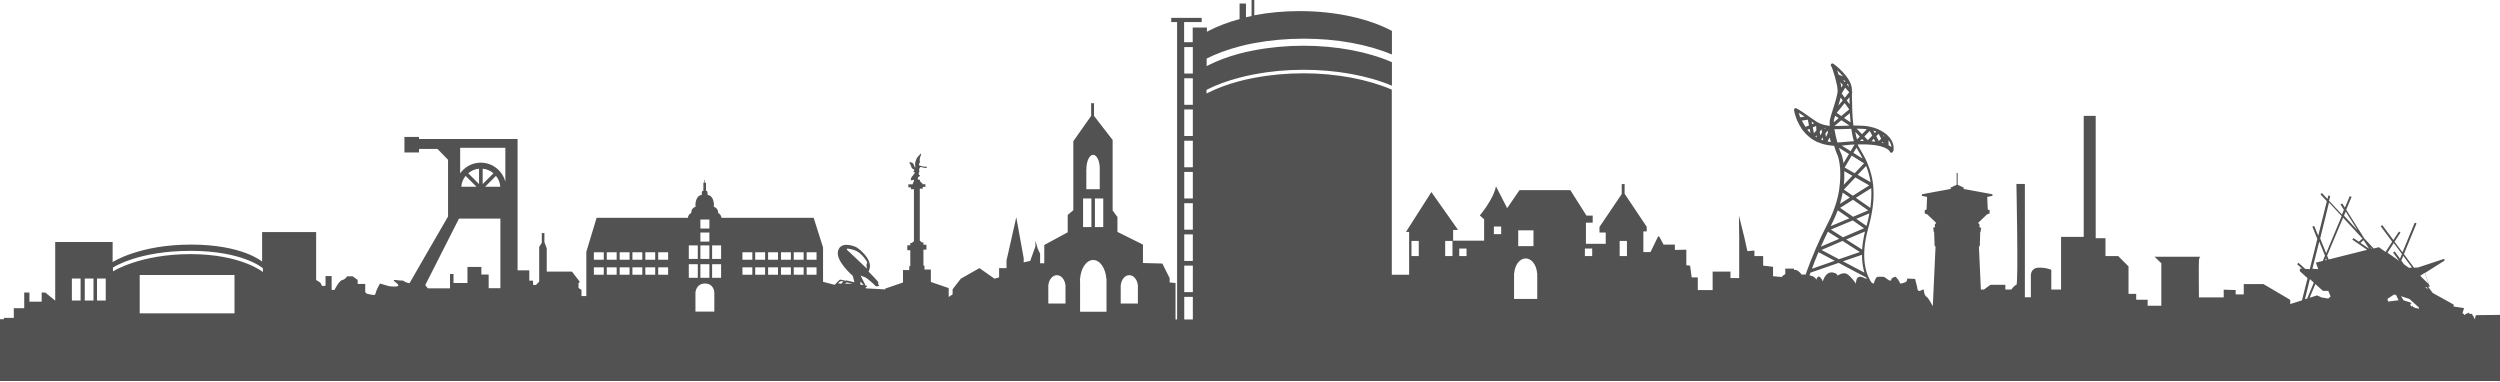 <svg width="1920" height="293" viewBox="0 0 1920 293" preserveAspectRatio="none" fill="none" xmlns="http://www.w3.org/2000/svg">
<path d="M1920 252.764V241.826L1901.9 242.027C1901.9 242.027 1900.9 242.228 1900.9 244.536C1900.9 244.937 1900.9 245.238 1900.9 245.338H1900.8C1900.7 245.037 1900.6 244.435 1900.2 244.335C1899.5 244.134 1900.2 243.031 1899.7 242.93C1899.2 242.83 1899.1 242.529 1898.9 241.927C1898.7 241.224 1898.5 240.923 1898.1 241.024C1897.7 241.124 1896.8 241.325 1896.4 240.723C1896 240.121 1896.1 239.719 1894.8 240.823C1894.6 241.024 1893.9 240.723 1893.8 241.024C1893.7 241.325 1892.5 241.927 1892.5 241.927L1892.2 241.626L1892.4 241.325L1891.3 240.622L1891.2 240.522L1892.4 236.609L1884.4 235.405V233.899L1868.3 224.969L1864.8 220.253L1866.4 219.851L1865.6 219.049L1862.4 209.616L1877.5 200.084L1877.1 198.779L1857.1 205.402L1854 205.603L1846.2 195.167L1855.9 171.586L1854.5 170.984L1845.1 193.762L1839 185.634L1843.6 178.61L1842.4 177.808L1838.1 184.33L1829.6 172.891L1828.4 173.794L1837.2 185.634L1832.1 193.461L1827 189.849L1823 190.852L1815.8 183.126L1801.9 161.05L1806 151.217L1804.6 150.615L1800.9 159.445L1798.8 156.234L1797.5 157.037L1800.1 161.151L1798.6 164.763L1788.7 154.127L1789.6 150.514L1788.2 150.113L1787.5 152.822L1783.2 148.207L1782.1 149.21L1787 154.528L1780.4 181.019L1777.3 173.493L1775.9 174.095L1779.7 183.527L1773.9 206.706L1770.4 206.506L1765.2 201.79L1764.2 202.893L1768 206.405L1766.3 206.305V208.312L1772.2 213.63L1767.9 230.688L1758.9 233.498V230.287L1738.3 218.146H1723.2V226.073H1717V222.761L1707.8 222.46V228.381H1699.6H1688.8C1688.8 228.381 1688.5 203.094 1688.8 199.883C1689 197.776 1689.6 197.274 1690 197.174H1654.7L1659.9 202.191V234.802H1649.4V230.187H1640.6V225.671H1634.7V204.599L1626.8 196.672H1617V182.925H1609.5V89.004H1600.3V181.922H1582.9V222.36H1575.4V207.208C1575.4 207.208 1570.8 205.201 1565.3 205.603C1559.7 205.904 1559.7 211.222 1559.7 211.222V228.28H1555.1V141.283H1548.6C1548.6 141.283 1550.2 218.346 1548.6 218.748C1547 219.049 1544.7 222.36 1544.7 222.36H1540.1V218.748H1528.6L1523.7 222.36H1521.3L1519.8 189.146H1520.5L1520.8 178.309L1521.2 177.808V176.604L1521.6 174.998L1520.2 174.496L1520.3 172.49L1519.2 171.185L1526 164.663L1528 163.96V161.351L1526.6 160.95L1526.2 151.217L1530.2 150.414V149.21L1525.4 148.307L1508 145.096V144.393H1508.7L1503.5 141.885V132.854H1503.4H1502.8H1502.7V141.885L1497.5 144.393H1498.2V145.096L1480.8 148.307L1476 149.21V150.414L1480 151.217L1479.6 160.95L1478.2 161.351V163.96L1480.2 164.663L1487 171.185L1485.9 172.49L1486 174.496L1484.6 174.998L1485 176.604V177.808L1485.4 178.309L1485.8 189.146H1486.5L1484.4 235.104C1483.9 234.2 1480.9 228.682 1479.9 228.18C1478.9 227.678 1477.6 225.872 1477.6 223.464C1477.6 221.156 1476 223.163 1474.2 223.464C1472.4 223.765 1472.4 220.554 1472.4 220.554L1470.8 214.232L1464.8 213.931C1464.8 213.931 1464.8 213.931 1464.5 215.537C1464.2 217.142 1459.5 217.845 1459.5 217.845L1457.7 214.734L1455.9 212.526C1455.9 212.526 1452.5 213.128 1452.5 214.734C1452.5 216.339 1450.4 215.035 1450.4 215.035L1447 212.627C1447 212.627 1443.1 212.426 1441.8 212.627C1440.5 212.827 1438.9 217.945 1438.9 217.945C1438.9 217.945 1438.3 217.543 1437.3 216.941C1434.4 212.827 1427.8 199.983 1434.9 174.898C1441.5 151.417 1439.1 136.667 1434 124.927C1434 124.827 1433.9 124.726 1433.9 124.626C1432.2 120.813 1430.2 117.301 1428.2 113.99C1427.6 113.086 1427.1 112.083 1426.7 110.979C1427.8 110.979 1428.9 110.879 1430 110.879C1449 110.879 1451.3 116.197 1451.3 116.297C1451.5 116.9 1452 117.301 1452.6 117.301C1453.8 117.301 1454.1 115.796 1454.2 115.394C1454.4 114.592 1455.2 108.872 1449.2 103.554C1447.4 101.948 1444.9 100.343 1441.6 98.938C1439.8 98.236 1437.9 97.634 1435.8 97.232C1432.9 96.63 1429.7 96.43 1425.9 96.43C1425.1 96.43 1424.3 96.43 1423.4 96.43C1422.5 88.803 1422.4 80.776 1422.3 74.755C1422.3 73.652 1422.3 72.648 1422.3 71.745C1422.7 71.243 1422.6 70.641 1422.3 70.14C1422.3 69.337 1422.2 68.635 1422.2 68.032C1421.7 59.202 1408.6 48.967 1407.6 48.767C1407 48.666 1406.5 48.867 1406.2 49.369C1405.9 49.87 1406 50.472 1406.4 50.874C1407.3 52.078 1411.3 64.822 1411.3 69.638C1411.3 72.548 1409.3 78.97 1407.6 84.188C1406.6 87.499 1405.7 90.309 1405.3 92.215C1405.1 93.219 1405.1 94.824 1405.3 96.63C1404.8 96.53 1404.2 96.53 1403.7 96.43C1403.7 96.43 1403.7 96.43 1403.6 96.43C1402.2 96.229 1400.8 95.928 1399.4 95.426C1397.5 94.824 1395.7 93.921 1394 92.717C1385.7 86.797 1380.4 83.285 1379.3 83.084C1378.9 82.984 1378.5 83.084 1378.2 83.385C1377.9 83.686 1377.8 84.087 1377.8 84.489C1377.8 84.589 1378.3 87.8 1380 92.014C1380 92.115 1380.1 92.316 1380.1 92.416L1380.3 92.717C1381.2 94.824 1382.5 97.232 1384.1 99.54L1384.3 99.841C1384.4 100.042 1384.5 100.142 1384.7 100.243C1386.3 102.35 1388.3 104.357 1390.8 106.163C1390.9 106.364 1391.1 106.464 1391.3 106.564C1392.5 107.467 1393.9 108.17 1395.3 108.872C1395.4 108.972 1395.5 109.073 1395.7 109.073C1395.7 109.073 1395.7 109.073 1395.8 109.073C1397.4 109.775 1399.1 110.377 1401 110.879C1401 110.879 1401 110.879 1401.1 110.879C1403 111.381 1405 111.682 1407.2 111.882H1407.3C1407.7 111.882 1408.2 111.983 1408.6 111.983C1409.6 115.294 1410.5 117.903 1411 118.706C1411.5 119.508 1412.7 123.221 1413.2 129.041C1413.2 129.242 1413.2 129.442 1413.2 129.543C1413.5 133.857 1413.4 139.276 1412.5 145.397C1412.5 145.497 1412.5 145.598 1412.5 145.598C1411.3 153.123 1408.8 161.652 1404 170.984C1400.1 178.51 1396.9 185.333 1394.3 191.354C1394.3 191.354 1394.3 191.354 1394.3 191.454C1391.5 197.977 1389.4 203.495 1387.8 207.81C1387.8 207.911 1387.7 208.011 1387.7 208.111C1387.4 209.115 1387.1 209.917 1386.8 210.821H1383.6C1382.7 209.416 1381.1 208.011 1379.6 207.409C1379 207.208 1378.4 207.208 1377.8 207.309V206.305H1371.1V210.52C1370.1 210.921 1369.1 211.824 1368.3 212.727L1361.7 212.125V204.9L1354.1 203.997V196.672H1347.4V192.458L1342 192.859L1339.8 182.925L1335.5 165.566L1335.7 182.925V213.53H1329V208.613H1315.3V222.761H1303.9V213.028H1299.2L1298 203.997L1295.1 203.696V191.755L1286.3 191.956V187.842H1277.6L1274.3 181.621H1273.4L1267.6 193.562H1262.1V177.707H1264.7V174.195L1247.7 148.809V141.383H1245.5V143.29V149.009L1228.4 174.296V178.61H1233.2V187.24H1218V170.984H1223.2V165.566H1218.4L1206 145.999H1167L1157.5 159.846L1148.9 143.089C1147 153.123 1136.5 165.465 1136.5 165.465L1139.8 168.375V184.832H1116V176.604H1119.8L1099.3 147.504L1079.8 178.109H1082.2V211.021H1068.9V88.502V68.835C1050.5 60.908 1026.2 56.292 1001.1 56.292C988 56.292 975.2 57.496 963.2 59.804C962.5 59.905 961.8 60.105 961.1 60.206C959.6 60.507 958.2 60.808 956.8 61.109C955 61.51 953.3 61.912 951.6 62.413C942.8 64.721 934.8 67.731 927.8 71.243C927.4 71.444 927 71.645 926.6 71.846V68.936C926.6 68.936 926.6 68.936 926.7 68.936C934 65.223 942.5 62.112 951.7 59.704C953.4 59.303 955.1 58.801 956.9 58.4C958.3 58.099 959.8 57.797 961.2 57.496C961.9 57.396 962.6 57.196 963.3 57.095C975.2 54.787 988.1 53.583 1001.2 53.583C1026.2 53.583 1050.5 57.998 1069 65.825V47.763C1050.7 39.736 1026.4 35.12 1001.2 35.12C988.1 35.12 975.2 36.324 963.3 38.632C962.6 38.732 961.9 38.933 961.2 39.033C959.8 39.334 958.3 39.636 956.9 39.937C955.1 40.338 953.4 40.84 951.7 41.241C943.1 43.549 935.3 46.459 928.5 49.87C927.9 50.172 927.3 50.472 926.7 50.773V44.954C934.1 41.241 942.6 38.13 951.7 35.722C953.4 35.321 955.1 34.819 956.9 34.418C958.3 34.117 959.8 33.816 961.2 33.514C961.9 33.414 962.6 33.214 963.3 33.113C975.2 30.906 987.9 29.701 1001.2 29.701C1026.6 29.701 1050.3 34.016 1069 41.843V23.781V23.681H1068.9C1051.3 14.349 1026.1 8.529 998.2 8.529C985.9 8.529 974.1 9.633 963.3 11.74V0H961.2V12.342C959.7 12.643 958.3 12.944 956.9 13.245V2.709H952V14.65C943 17.058 934.8 20.269 927.8 23.882C927.5 24.082 927.2 24.183 926.9 24.383V21.172H916V32.411H909.4V16.958H922.9V13.747H909.4H904H899.5V16.958H904V245.338H902.8V217.343L898.3 216.941V213.63L892.7 202.392L877.8 201.99V187.842L858.2 178.109V166.67L854.5 161.652V107.467L840.2 89.004V79.271H838V89.004L824.3 108.471V161.452L820 165.064V178.41L802 188.143V202.191H798.8V194.866L797 191.053L795.2 184.932V189.247L791.2 200.385L786.2 201.489V198.278L780.5 166.87L773 200.084V205.904H767.3V213.028L763.8 214.031L752.2 205.904L737.9 214.031L731.6 222.159V226.073C731.6 226.073 730.3 226.976 728.6 228.08V221.256L714.9 216.54V207.007H710V203.997H709.2V191.755H711.5V187.942H709.2V186.237H708.1L706.4 184.832V144.895H708.7V143.49H710.7V141.484H708.4C708.4 141.283 708.4 141.082 708.4 140.982C708.4 140.48 706.8 140.179 706.6 138.875C706.4 137.57 706 138.172 705.2 137.871C704.4 137.57 704.9 137.369 705 136.567C705.1 135.764 705.7 135.864 706.4 135.262C707 134.761 706.4 134.861 705.9 134.259C705.4 133.757 705.5 132.954 705.9 132.252C706.4 131.55 706 131.249 705.9 130.747C705.8 130.245 706.1 129.041 706.6 128.539C707.1 128.038 707.2 128.238 708.4 128.539C709.5 128.84 710.6 129.141 711.4 128.941C712.2 128.74 711.8 128.038 711.4 128.038C711 128.038 709 128.038 708.4 127.737C707.8 127.536 705.8 127.235 705.8 126.733C705.8 126.231 705.7 126.031 706.2 125.228C706.7 124.425 706.4 123.823 706.3 122.82C706.3 121.816 706.7 120.311 707.1 119.609C707.6 118.906 707.3 117.702 707.1 118.003C706.9 118.304 705.5 119.709 704.8 120.512C704.1 121.315 703.4 122.82 703 124.325C702.6 125.83 703 128.84 703 128.84C703 128.84 702.8 128.84 702.4 128.038C702 127.235 701.4 125.529 701.1 125.328C700.8 125.128 698.8 124.325 698.6 124.526C698.4 124.726 698.5 125.429 698.9 125.93C699.3 126.432 699.2 126.231 699.4 126.833C699.6 127.436 699.7 127.335 699.7 127.335C700 129.844 702.1 130.145 702.2 130.345C702.2 130.446 702.2 130.747 702 130.948C701.8 131.148 701.6 131.55 701.6 131.951C701.6 132.352 702.1 132.352 702.5 132.352C702.9 132.352 702.4 133.155 702.1 133.456C701.8 133.757 701 135.162 700.5 135.463C700.1 135.664 699.5 137.369 699.4 138.072C699.3 138.875 701.9 138.072 701.9 138.072C701.9 138.072 702.1 138.774 701.9 138.975C701.7 139.276 700.8 141.584 700.8 141.584H697.6V143.892H699.6V145.297H701.9V185.233L700.2 186.638H699.1V188.344H696.8V192.157H699.1V204.399H698.3V207.409H693.5V216.941L679.8 221.658V222.26L665 221.457L664.9 220.353H665.8L665.9 219.45L664.7 219.35L664.3 218.246L660.9 211.623C660.9 211.623 664 212.827 664.8 213.128C665.6 213.429 671.5 218.447 672.2 219.45C672.9 220.453 675.3 219.45 675.3 219.45C675.3 219.45 674 217.644 674.4 217.443C674.8 217.242 674.4 216.54 674.4 216.54C673.8 215.436 667.1 208.613 667.1 208.613L667.7 206.907C670.4 199.181 659.6 190.953 657.8 189.949C656 188.946 645.6 184.932 643.6 192.759C641.6 200.485 654.9 211.824 654.9 211.824L656.2 216.741C656.2 216.741 650.8 215.637 650.4 215.436C650.1 215.236 649.6 215.637 649.6 215.637C649.6 215.637 646.1 214.935 645.4 214.734C644.7 214.533 641.1 218.748 641.1 218.748L632.1 216.44V190.05L624.9 167.272H554.1C553.9 165.566 552.9 164.161 551.5 163.559C551.5 163.459 551.5 163.258 551.5 163.158C551.5 161.05 550.1 159.345 548.2 158.743C548.3 158.241 548.3 157.839 548.3 157.338C548.3 153.224 546.2 149.812 543.7 149.812C543.6 149.812 543.6 149.812 543.5 149.812C543.5 148.407 543.3 146.701 542.8 146.601H542.2V140.279H541.4V138.172H541.3H541.1H541V140.279H540.2V146.601H539.6C539 146.701 538.9 148.407 538.9 149.812C538.8 149.812 538.8 149.812 538.7 149.812C536.2 149.812 534.1 153.123 534.1 157.338C534.1 157.839 534.1 158.241 534.2 158.743C532.3 159.345 530.9 161.05 530.9 163.158C530.9 163.258 530.9 163.459 530.9 163.559C529.4 164.261 528.4 165.666 528.3 167.272H458.2L450.3 193.361V227.377H446.6V222.661L444.3 221.156V217.443L445.3 216.44L439.3 208.613H419.9V190.752L418.1 185.935V179.012H416.1V186.437L414.1 189.648V216.339L411.6 218.848H409.4V215.537H406.5V207.61H397.5V106.765H395.7H321.8V105.159H310.6V117.1H321.8V114.692C321.9 114.491 322 114.391 322 114.391H336L344.1 122.719V166.268C338.7 175.399 314.5 217.544 314.5 217.544C314.5 217.544 311.8 217.142 310.2 215.938C308.6 214.834 310.2 215.938 304.6 215.135C299 214.333 305.5 217.242 305.9 219.049C306.3 220.855 298.7 219.751 298.7 219.751L291.8 217.744C291.8 217.744 288.7 223.163 288.4 225.571C288.2 227.377 284.7 226.173 281.7 225.571L280.5 224.367V218.045H274.7V215.035L270.9 212.225H266.5C266.5 212.225 265.5 214.433 262.9 215.035C260.3 215.637 256.9 222.661 256.9 222.661H254.7V212.025H250V219.45L247.4 219.651L246 217.042L242.8 215.035V178.209H201.3V200.887C201.3 200.887 186.3 187.842 146.6 187.842C106.9 187.842 86.5 201.288 86.5 201.288V185.835H42.4V230.889L34.8 224.668H32V231.692H22.6V224.668H18.6V236.709H10.6V244.134H3V245.138H0V292.6H1920V252.764ZM1450.4 107.568C1451.2 108.571 1451.7 109.574 1452 110.377C1452.4 111.28 1452.5 112.183 1452.6 112.886C1452 112.484 1451.3 111.983 1450.4 111.481V107.568ZM1381.4 86.596C1382.4 87.198 1383.9 88.201 1386 89.606L1382.5 90.108C1382.1 88.904 1381.7 87.599 1381.4 86.596ZM1383.8 92.617L1388.4 91.914L1389.3 96.329L1386.6 97.433L1383.8 92.617ZM1388 99.641L1389.8 98.938L1390.4 102.149C1389.6 101.346 1388.7 100.544 1388 99.641ZM1391.7 95.326L1391.3 93.319C1391.9 93.72 1392.5 94.122 1393.1 94.623C1393.1 94.623 1393.2 94.623 1393.2 94.724L1391.7 95.326ZM1392.2 97.834L1394.8 96.731L1395 100.042L1393.1 102.35L1392.2 97.834ZM1394.2 104.959L1395.1 103.855L1395.2 105.561C1394.9 105.36 1394.6 105.159 1394.2 104.959ZM1397.4 97.232V96.931C1397.5 96.931 1397.5 97.032 1397.6 97.032L1397.4 97.232ZM1397.6 100.945L1398.9 99.34L1399.3 101.848L1397.8 103.955L1397.6 100.945ZM1398.6 107.166L1399.8 105.46L1400.2 107.768C1399.6 107.568 1399.1 107.367 1398.6 107.166ZM1401.4 99.038L1401.3 98.236C1401.5 98.236 1401.7 98.336 1401.9 98.336L1401.4 99.038ZM1401.9 102.55L1403.5 100.343L1403.9 101.848L1402.3 105.26L1401.9 102.55ZM1403.6 108.671L1405.1 105.561L1406.1 109.073C1405.2 108.972 1404.4 108.772 1403.6 108.671ZM1406.7 102.049L1406.8 101.948C1406.9 102.35 1407 102.852 1407.1 103.253L1406.7 102.049ZM1788.1 223.363L1789.9 227.678L1788.1 229.284L1783.1 228.481L1779.5 226.875L1773.8 228.682L1778.2 218.146L1784 223.363H1788.1ZM1785.7 199.983L1786.4 198.378L1786.9 199.682L1785.7 199.983ZM1862.6 220.654L1863.5 220.453L1864.8 222.159L1862.6 220.654ZM1862.2 209.516L1865.1 218.045L1859.6 212.727L1858.8 211.724L1862.2 209.516ZM1857.6 236.007V237.512C1857.6 237.512 1857.1 236.809 1856.7 236.809C1855.7 236.91 1855.7 236.408 1855.3 236.408C1854.5 236.508 1854.9 237.211 1854.5 236.508C1854.1 235.806 1855 235.806 1854.1 235.806C1853.2 235.806 1853.4 236.709 1853.2 235.806C1853 234.903 1853.1 234.602 1852.5 234.903C1851.9 235.304 1852.5 235.906 1851.9 235.304C1851.3 234.702 1851.3 234.602 1851.3 234.602L1851.2 233.398L1852.1 232.996L1851.2 232.294L1846 230.688L1844 227.477L1850.4 229.585L1857.6 236.007ZM1845.7 196.471L1852.4 205.502L1850.1 205.703L1846.3 202.994L1844.2 200.084L1845.7 196.471ZM1838.4 186.638L1844.7 195.067L1843.2 198.679L1839.1 193.06L1837.9 193.963L1842.5 200.285L1833.6 194.063L1838.4 186.638ZM1838.7 226.173L1840.2 226.574L1842.1 230.588L1834 231.592L1833.6 229.484L1838.7 226.173ZM1821.6 190.953L1821.2 191.053L1820.3 189.548L1821.6 190.953ZM1819.5 191.053L1812.8 186.538L1815.2 184.43L1819.5 191.053ZM1801.5 162.455L1810.7 177.005L1800.2 165.666L1801.5 162.455ZM1799.5 167.171L1814.4 183.226L1811.6 185.634L1807.4 182.825L1806.6 184.029L1818 191.856L1788.4 199.281L1787.2 196.371L1799.5 167.171ZM1788.7 155.532L1798.4 165.967L1786.5 194.465L1781.9 183.126L1788.7 155.532ZM1781.2 185.534L1785.6 196.371L1783.9 200.385L1778.6 201.689L1780.4 206.706L1775.9 206.405L1781.2 185.534ZM1774 214.333L1777 217.042L1771.9 229.284L1770.2 229.785L1774 214.333ZM1433.5 173.493L1425.6 168.074L1435.7 163.86C1435.2 166.87 1434.4 170.081 1433.5 173.493ZM1416.4 131.449L1422.6 134.961L1416 141.885C1416.5 138.072 1416.5 134.56 1416.4 131.449ZM1424.9 136.266L1435.6 142.387L1423 150.314L1416.1 145.598L1424.9 136.266ZM1434.8 161.552L1423.2 166.469L1413.2 159.646L1423.1 153.424L1434.8 161.552ZM1431.6 175.299L1415.4 182.223L1406.1 176.303L1422.9 169.279L1431.6 175.299ZM1428.4 193.562L1412.3 199.08L1398.9 191.956L1415.1 185.032L1428.4 193.562ZM1430 195.669C1430 201.288 1430.8 205.904 1431.9 209.416L1415.4 200.686L1430 195.669ZM1430.1 191.655L1417.9 183.929L1432.3 177.808C1431.1 182.925 1430.4 187.541 1430.1 191.655ZM1436.4 159.646L1425.3 151.919L1437.1 144.494C1437.4 149.009 1437.2 154.026 1436.4 159.646ZM1436.6 139.878L1426.7 134.259L1433.2 127.436C1434.7 131.249 1435.9 135.363 1436.6 139.878ZM1424.4 133.055L1416.7 128.64L1422.1 119.508L1431.6 125.429L1424.4 133.055ZM1430.5 121.816L1423.4 117.401L1425.8 113.388C1426.1 113.99 1426.4 114.592 1426.8 115.194C1428.1 117.301 1429.4 119.508 1430.5 121.816ZM1430.7 108.27C1430 108.27 1429.3 108.27 1428.5 108.27L1430 106.765L1431.5 108.27C1431.2 108.27 1431 108.27 1430.7 108.27ZM1437.3 108.471L1439.1 106.564L1440.2 108.772C1439.3 108.671 1438.4 108.571 1437.3 108.471ZM1447.2 104.457L1446.8 104.858L1446.2 103.755C1446.5 103.955 1446.9 104.156 1447.2 104.457ZM1446 108.972L1446.5 109.976C1446.1 109.876 1445.7 109.775 1445.2 109.675L1446 108.972ZM1442.8 102.751L1444.8 106.564L1442.9 108.27L1441 104.557L1442.8 102.751ZM1441 101.045L1439.8 102.249L1438.8 100.243C1439.5 100.544 1440.2 100.744 1441 101.045ZM1437.9 104.156L1434.5 107.668L1431.8 104.858L1436 100.544L1437.9 104.156ZM1426.5 98.838C1429.2 98.838 1431.5 98.938 1433.7 99.239L1430 103.052L1425.9 98.838C1426.2 98.838 1426.3 98.838 1426.5 98.838ZM1428.3 104.858L1426.2 107.066C1425.7 105.26 1425.2 103.253 1424.8 101.246L1428.3 104.858ZM1424.3 110.979L1421.3 116.097L1414.4 111.782C1415 111.782 1415.6 111.682 1416.1 111.682C1419 111.28 1421.7 111.08 1424.3 110.979ZM1421.2 93.921L1416.2 90.61L1420.7 86.897C1420.8 89.105 1421 91.513 1421.2 93.921ZM1420.4 96.43C1419.9 96.43 1419.3 96.43 1418.8 96.53C1416.4 96.63 1413.8 96.731 1411.4 96.731C1410.6 96.731 1409.7 96.731 1408.9 96.731L1414.2 92.316L1420.4 96.43ZM1420.4 74.655C1420.4 76.361 1420.4 78.167 1420.5 80.074L1418.3 77.164L1420.4 74.655ZM1416.8 75.056L1414.4 71.846L1417.1 67.33L1420.2 70.842L1416.8 75.056ZM1414.2 67.23C1414 66.026 1413.8 64.621 1413.4 63.116L1415.3 65.323L1414.2 67.23ZM1419.1 64.119C1419.5 65.022 1419.8 65.925 1420 66.728L1418.5 65.022L1419.1 64.119ZM1416.8 63.015L1415.4 61.41L1417.3 62.213L1416.8 63.015ZM1411 53.984C1412.4 55.289 1414 56.894 1415.5 58.701L1412 57.296C1411.7 56.192 1411.3 55.088 1411 53.984ZM1413.6 74.956L1415.2 77.063L1411.9 81.077C1412.5 78.97 1413.1 76.863 1413.6 74.956ZM1416.7 79.171L1420.2 83.987L1414.1 89.105L1410.6 86.696L1416.7 79.171ZM1408.4 92.516C1408.6 91.613 1408.9 90.309 1409.4 88.904L1412.1 90.71L1408.4 93.821C1408.3 93.319 1408.3 92.918 1408.4 92.516ZM1411.1 109.374C1410.2 106.163 1409.4 102.45 1408.8 99.239C1409.7 99.239 1410.6 99.239 1411.4 99.239C1413.9 99.239 1416.4 99.139 1418.9 99.038C1419.9 99.038 1420.8 98.938 1421.8 98.938C1422.3 102.249 1422.9 105.561 1423.8 108.471C1421.3 108.571 1418.6 108.872 1415.8 109.073C1414.3 109.273 1412.7 109.374 1411.1 109.374ZM1413.7 117.301C1413.4 116.799 1412.9 115.394 1412.3 113.488L1420 118.304L1415.8 125.328C1415.2 120.813 1414.2 118.003 1413.7 117.301ZM1415.2 147.905L1420.7 151.719L1413.1 156.535C1414 153.525 1414.7 150.715 1415.2 147.905ZM1406.7 172.188C1408.6 168.476 1410.1 164.964 1411.4 161.552L1420.3 167.673L1406 173.694C1406.2 173.092 1406.5 172.59 1406.7 172.188ZM1403.8 177.908L1412.5 183.427L1398.4 189.447C1400 185.835 1401.8 182.022 1403.8 177.908ZM1396.6 193.662L1409.1 200.285L1391.6 206.405C1392.9 202.693 1394.5 198.478 1396.6 193.662ZM1390.4 209.416L1412.1 201.89L1433.1 213.028C1433.3 213.429 1433.5 213.931 1433.7 214.333C1431.9 213.429 1430.1 212.727 1428.8 212.526C1425.1 212.225 1425.4 217.845 1425.4 217.845C1425.4 217.845 1421 211.523 1418.1 210.218C1415.2 208.914 1411.1 211.724 1411.1 211.724C1411.4 209.817 1407.2 209.215 1407.2 209.215C1401.7 208.713 1399.9 216.239 1399.9 216.239C1399.9 216.239 1399.6 214.634 1397.8 212.827C1396 211.021 1394.7 215.135 1394.7 215.135C1395 213.831 1393.1 212.225 1390.5 211.623C1390.2 211.523 1389.9 211.523 1389.7 211.523C1389.9 210.921 1390.2 210.218 1390.4 209.416ZM1243.9 185.032H1249.5V196.672H1243.9V185.032ZM1217.2 190.852H1222.8V196.672H1217.2V190.852ZM1166 176.905H1177.7V189.046H1166V176.905ZM1162.8 211.222V209.817H1162.9C1163.4 203.495 1167.1 198.478 1171.7 198.478C1176.3 198.478 1180 203.395 1180.5 209.817H1180.6V229.585H1162.8V211.222ZM1147.3 173.995H1152.9V179.815H1147.3V173.995ZM1120.7 190.852H1126.3V196.672H1120.7V190.852ZM1109.9 185.032H1115.5V196.672H1109.9V185.032ZM1084 185.032H1089.6V196.672H1084V185.032ZM909.5 36.123H916.1V56.493H909.5V36.123ZM909.5 60.105H916.1V80.475H909.5V60.105ZM909.5 84.087H916.1V104.457H909.5V84.087ZM909.5 108.069H916.1V128.439H909.5V108.069ZM909.5 132.051H916.1V152.421H909.5V132.051ZM909.5 156.033H916.1V176.403H909.5V156.033ZM909.5 180.015H916.1V200.385H909.5V180.015ZM909.5 203.997H916.1V224.367H909.5V203.997ZM909.5 227.979H916.1V245.338H909.5V227.979ZM860.7 220.253C860.7 220.152 860.7 220.152 860.7 220.253V219.249C861.1 214.834 863.9 211.322 867.3 211.322C870.7 211.322 873.5 214.834 873.9 219.249V233.097H860.7V220.253ZM834.4 129.743V128.539C834.7 123.121 836.9 118.906 839.5 118.906C842.2 118.906 844.4 123.121 844.6 128.539V145.297H834.3V129.743C834.4 129.743 834.4 129.743 834.4 129.743ZM847.3 152.421V174.396H840.9V152.421H847.3ZM831.8 152.421H838.2V174.396H831.8V152.421ZM829.4 215.838V214.132H829.5C830.1 206.004 834.3 199.682 839.6 199.682C844.8 199.682 849.1 206.004 849.7 214.132H849.8V239.418H829.5V215.838C829.4 215.838 829.4 215.838 829.4 215.838ZM805.1 220.253C805.1 220.152 805.1 220.152 805.1 220.253V219.249C805.5 214.834 808.3 211.322 811.7 211.322C815.1 211.322 817.9 214.834 818.3 219.249V233.097H805.1V220.253ZM663.3 218.748H660.8V216.239L663.3 218.748ZM650.5 191.856C650.5 191.856 650.1 191.454 650.5 190.953C650.5 190.953 654.2 190.953 658.1 192.959C662 194.966 666.2 200.887 666.1 201.89C666.1 201.89 665.2 202.693 665.5 204.298L665.8 206.305L650.5 191.856ZM650.3 216.841L654.8 217.845H648.9L650.3 216.841ZM647.4 216.239H647.7L646 217.945L643.7 217.544C643.7 217.443 645.6 215.035 647.4 216.239ZM619.5 193.762H627.1V199.482H619.5V193.762ZM619.5 205.302H627.1V211.021H619.5V205.302ZM609.6 193.762H617.2V199.482H609.6V193.762ZM609.6 205.302H617.2V211.021H609.6V205.302ZM599.8 193.762H607.4V199.482H599.8V193.762ZM599.8 205.302H607.4V211.021H599.8V205.302ZM589.9 193.762H597.5V199.482H589.9V193.762ZM589.9 205.302H597.5V211.021H589.9V205.302ZM580 193.762H587.6V199.482H580V193.762ZM580 205.302H587.6V211.021H580V205.302ZM570.2 193.762H577.8V199.482H570.2V193.762ZM570.2 205.302H577.8V211.021H570.2V205.302ZM546.9 188.444H553.8V198.88H546.9V188.444ZM546.9 202.893H553.8V213.329H546.9V202.893ZM537.9 168.576H544.8V175.5H537.9V168.576ZM537.9 178.61H544.8V185.534H537.9V178.61ZM537.9 188.444H544.8V198.88H537.9V188.444ZM537.9 202.893H544.8V213.329H537.9V202.893ZM541.4 217.744C548.3 217.744 548.6 224.467 548.6 224.467V239.318H534.1V224.668C534.1 224.567 534.6 217.744 541.4 217.744ZM529 188.444H535.9V198.88H529V188.444ZM529 202.893H535.9V213.329H529V202.893ZM505.5 193.762H513.1V199.482H505.5V193.762ZM505.5 205.302H513.1V211.021H505.5V205.302ZM495.6 193.762H503.2V199.482H495.6V193.762ZM495.6 205.302H503.2V211.021H495.6V205.302ZM485.7 193.762H493.3V199.482H485.7V193.762ZM485.7 205.302H493.3V211.021H485.7V205.302ZM475.9 193.762H483.5V199.482H475.9V193.762ZM475.9 205.302H483.5V211.021H475.9V205.302ZM466 193.762H473.6V199.482H466V193.762ZM466 205.302H473.6V211.021H466V205.302ZM456.1 193.762H463.7V199.482H456.1V193.762ZM456.1 205.302H463.7V211.021H456.1V205.302ZM353.4 113.488H388.1V139.577C385.9 131.148 378.3 124.927 369.2 124.927C362.7 124.927 356.9 128.138 353.4 133.155V113.488ZM380.9 135.062C382.8 137.369 384 140.179 384.2 143.39H372.6L380.9 135.062ZM370.7 141.383V129.543C373.8 129.844 376.7 131.148 379 133.055L370.7 141.383ZM359.6 133.055C361.9 131.148 364.7 129.844 367.9 129.543V141.383L359.6 133.055ZM365.9 143.39H354.3C354.5 140.279 355.7 137.369 357.6 135.062L365.9 143.39ZM352.5 167.874H384.3V221.357H375.3V210.821H369.7V205.001H359V217.343H348.3V210.419H345.6V221.457H328.6L326.6 218.948L352.5 167.874ZM146.3 192.658C186.1 192.658 201.3 205.502 201.9 206.004V208.914C201.8 208.814 185 195.167 146.3 195.167C107.5 195.167 87 208.312 86.8 208.412L86.7 205.502C87.5 205.001 106.6 192.658 146.3 192.658ZM180.1 211.222V240.622H107.3V211.222H180.1ZM74.5 213.931H81.2V230.789H74.5V213.931ZM65.1 213.931H71.8V230.789H65.1V213.931ZM55.2 213.931H61.9V230.789H55.2V213.931Z" fill="#525252"/>
</svg>

